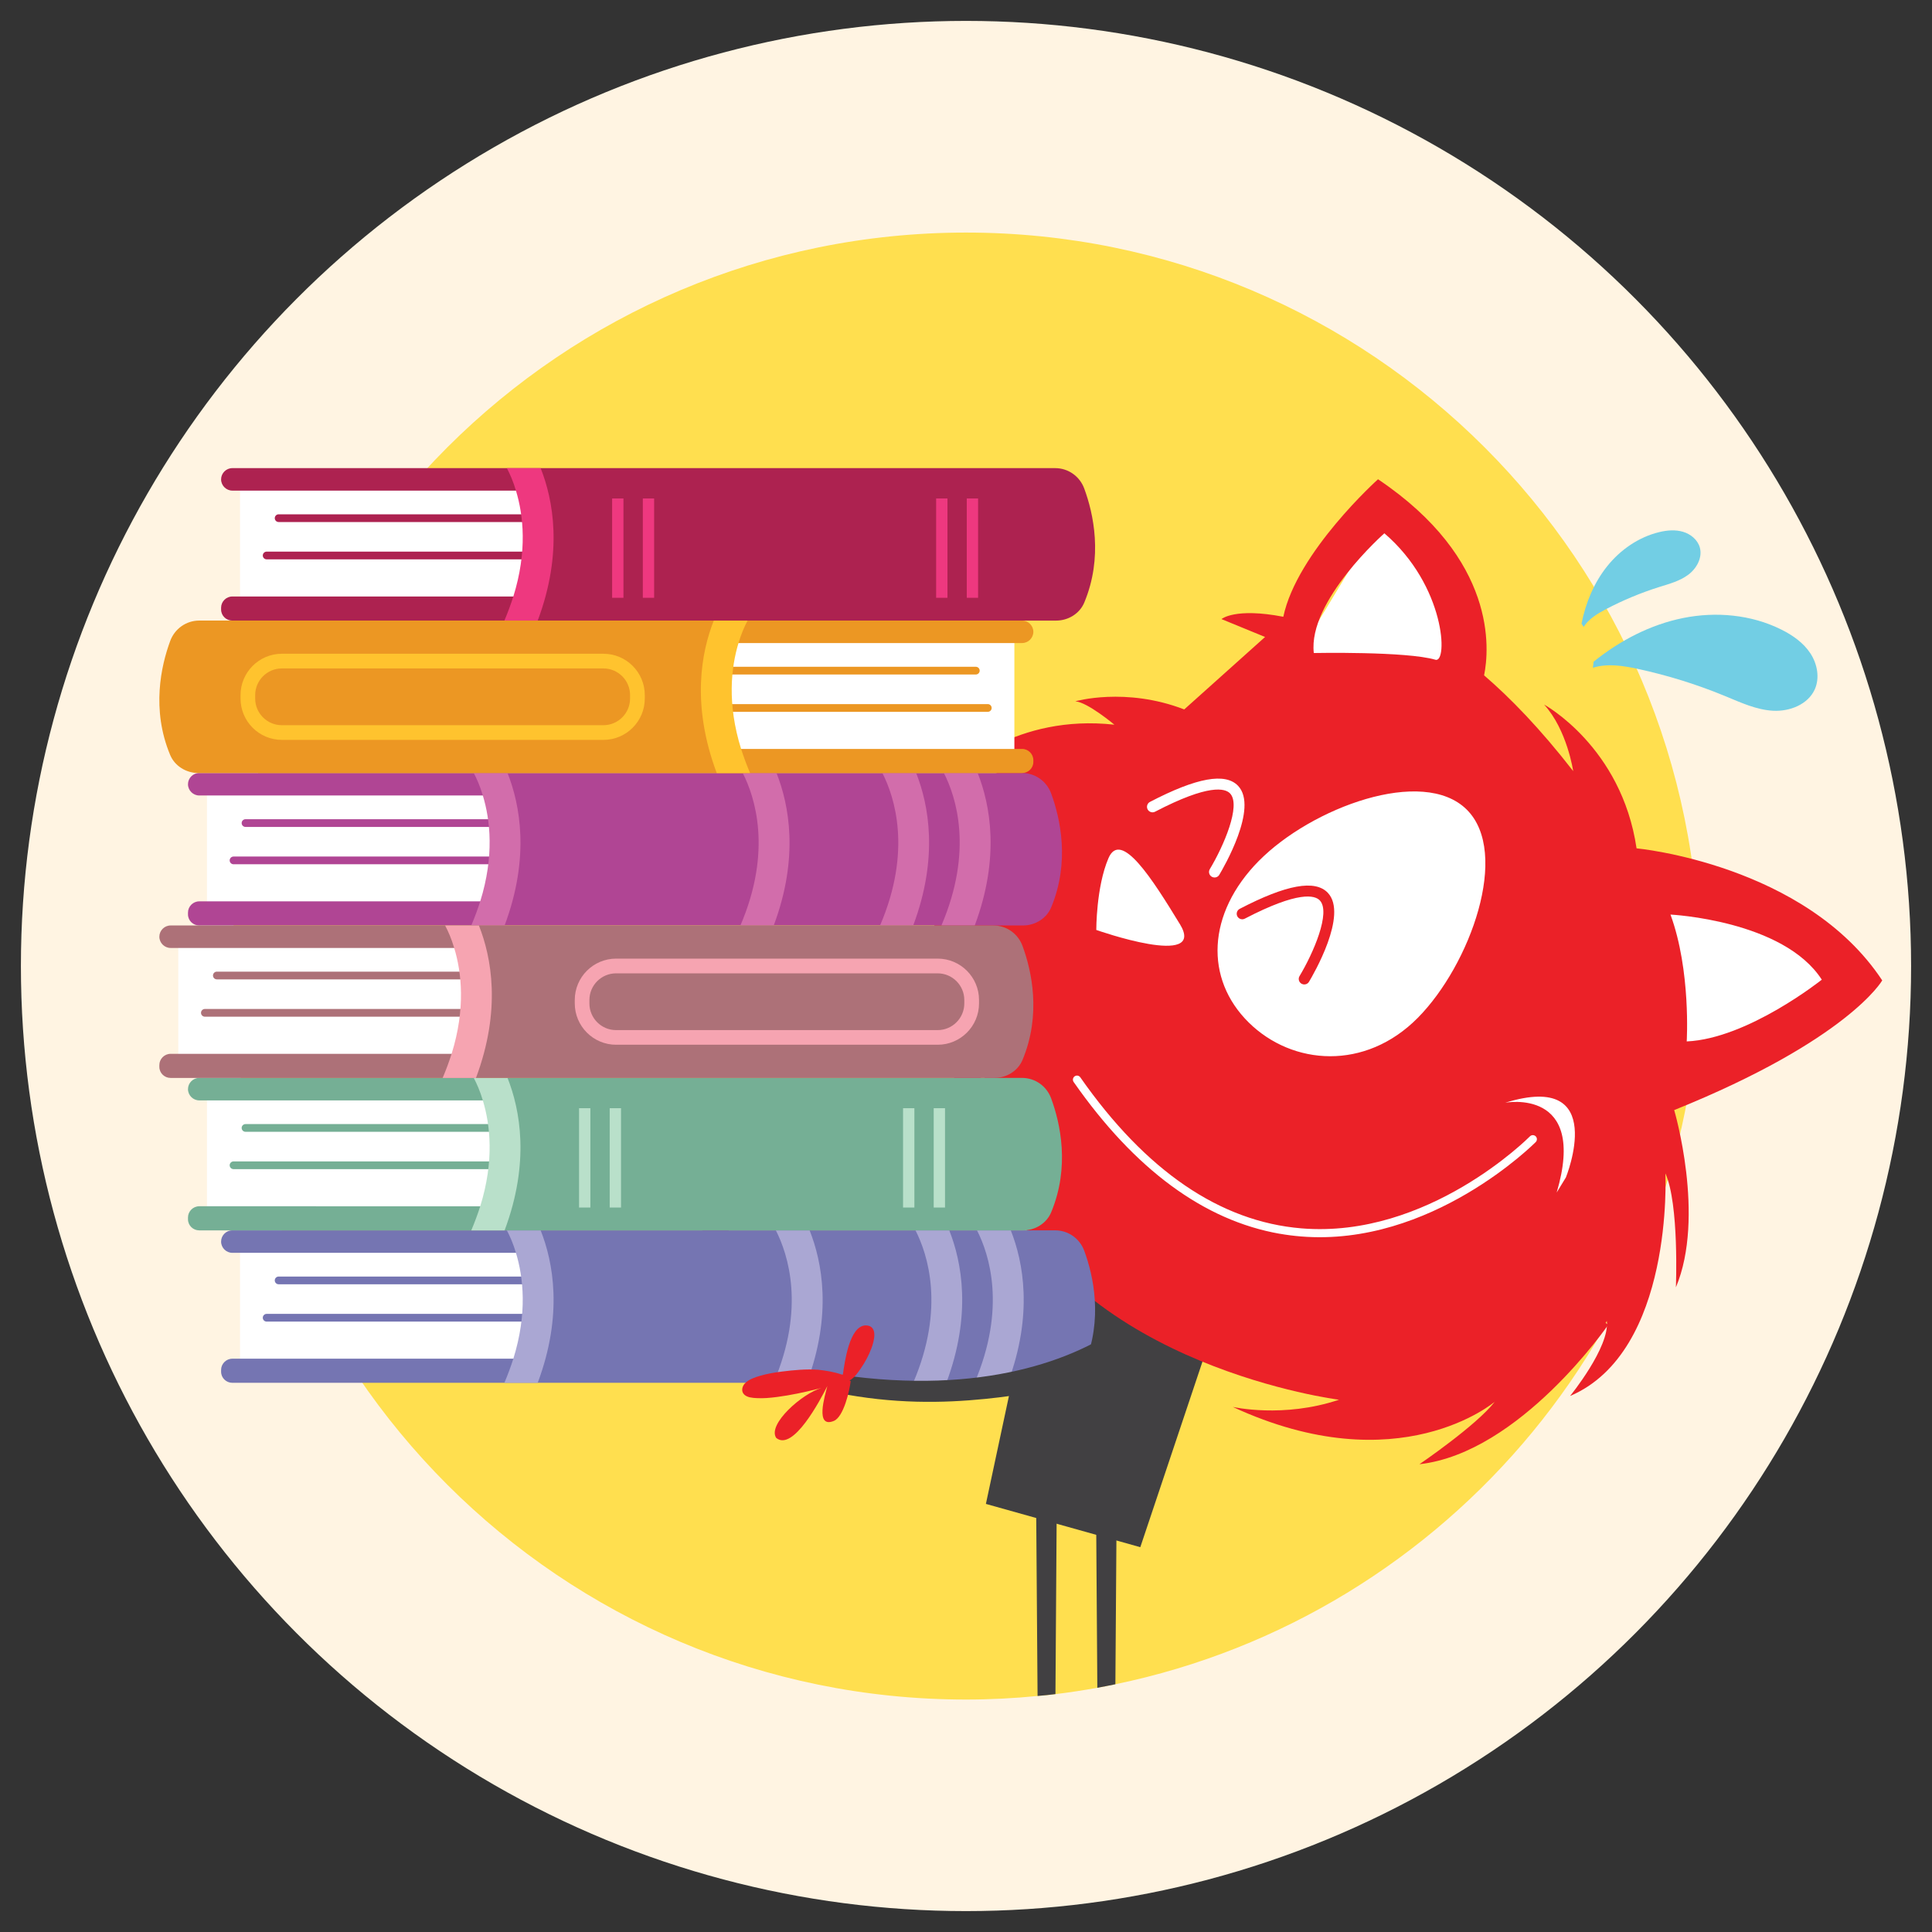 <?xml version="1.0" encoding="UTF-8"?>
<svg id="Layer_1" data-name="Layer 1" xmlns="http://www.w3.org/2000/svg" viewBox="0 0 500 500">
  <rect x="0" y="0" width="500" height="500" fill="#333333" stroke="none"/>
  <defs>
    <style>
      .cls-1 {
        fill: #75af95;
      }

      .cls-2 {
        fill: #ffdf4f;
      }

      .cls-3 {
        fill: #72cee4;
      }

      .cls-4 {
        fill: #414042;
      }

      .cls-5 {
        fill: #ec9723;
      }

      .cls-6 {
        fill: #b9e0ca;
      }

      .cls-7 {
        fill: #b04594;
      }

      .cls-8 {
        fill: #ee387f;
      }

      .cls-9 {
        fill: #fff;
      }

      .cls-10 {
        fill: #fff4e2;
      }

      .cls-11 {
        fill: #7575b2;
      }

      .cls-12 {
        fill: #2fa5dd;
      }

      .cls-13 {
        fill: #d26dab;
      }

      .cls-14 {
        fill: #eb2128;
      }

      .cls-15 {
        fill: #ad7178;
      }

      .cls-16 {
        fill: #f6a4b1;
      }

      .cls-17 {
        fill: #ad2250;
      }

      .cls-18 {
        fill: #ffc32e;
      }

      .cls-19 {
        fill: #aaa7d3;
      }
    </style>
  </defs>
  <circle class="cls-10" cx="250" cy="250" r="244.59"/>
  <path class="cls-2" d="M439.81,249.99c0,91.63-64.86,168.06-151.15,185.89-1.56.32-3.11.64-4.67.92-3.59.64-7.18,1.2-10.85,1.64-1.52.2-3.07.36-4.63.48-6.06.6-12.25.92-18.51.92-104.83,0-189.84-84.97-189.84-189.84S145.18,60.19,250.01,60.19s189.8,84.97,189.8,189.8Z"/>
  <path class="cls-12" d="M226.3,343.81c23.56,0,37.84-9.63,38.77-10.28l-2.7-3.89c-.35.24-34.81,23.3-85.22-4.34l-2.28,4.15c19.89,10.9,37.32,14.35,51.43,14.35Z"/>
  <path class="cls-14" d="M179.04,327.47c1.38-.26,2.69-1.3,3.76-2.15,1.53-1.21,2.96-2.59,4.16-4.13,1.21-1.56,3.4-4.98.44-6.06-4.14-1.35-8.2,7.58-9.56,10.37l-.39-.19c-1.58-1.18-3.56-2.15-5.33-2.93-2.89-1.14-6.04-1.81-9.08-2.35-1.9-.34-3.83-.61-5.76-.65-1.4-.03-3.02,0-4.28.69-.92.51-1.62,1.65-1.07,2.69.52.99,1.77,1.47,2.76,1.85,1.68.64,3.46,1.01,5.22,1.32,3.44.61,6.93.93,10.42,1.14.41.03.82.05,1.23.07-5.11-.16-16.24,4.75-15.07,8.82,3.09,4.73,13.72-5.84,16.65-8.84-1.36,2.19-6.42,9.55-1.11,9.11,2.75-.22,6.29-6.34,7.25-8.52"/>
  <path class="cls-4" d="M273.55,379.87l-.4,58.56c-1.52.2-3.07.36-4.63.48l-.44-59.04h5.47Z"/>
  <path class="cls-4" d="M289.06,379.87l-.4,56.01c-1.56.32-3.11.64-4.67.92l-.4-56.92h5.47Z"/>
  <polygon class="cls-4" points="295.11 400.41 317.13 334.69 270 319.66 255.15 389.21 295.11 400.41"/>
  <g>
    <g>
      <g>
        <polygon class="cls-9" points="316.59 335.81 376.28 345.57 423.59 294.54 438.34 278.11 479 255.68 473.96 240.59 438.33 226.59 393.55 220.16 372.2 158.56 361.37 127.39 332.27 175.61 287.41 198.54 269.67 240.07 278.46 300.78 316.59 335.81"/>
        <path class="cls-14" d="M258.1,200.18c-27.85,14.25-17.46,34.58-17.46,34.58.2-1.73,4.98-7.99,4.98-7.99-8.93,21-3.84,45.6-3.84,45.6.61-2.83,7.07-14.84,7.07-14.84-5.98,14.29.84,33.89.84,33.89-.41-2.86,5.35-15.12,5.35-15.12-1.51,13.37,1.1,23.15,3.52,28.96,1.7,4.08,3.3,6.2,3.3,6.2.51.73,1.02,1.44,1.53,2.14h0s-.11,0-.17,0c2.9,2.99,5.51,6.36,7.72,10.07-8.3-13.86-5.88-7.57,1.24-1.76,5.22,4.26,8.01,8,13.72,10.23,11.87,4.62,23.46,9.54,35.06,14.83,12.68,5.78,21.46,7.31,34.14,10.73,2.43,1.06,4.87,2.13,7.29,3.21,5.77-.38,11.46-.52,17.3-.34.95.03,1.88.15,2.81.24,8.17-4.96,13.7-9.4,13.7-9.4-.81,3.33-4.44,7.13-8.21,10.32,2.21.55,4.33,1.32,6.39,2.22.08-.03.15-.07.24-.11,1.05-.41,2.04-.67,3.02-.83-.3-.04-.61-.07-.91-.11,11.17-7.96,19.12-21.04,19.12-21.04.78,6.79-9.51,19.42-9.51,19.42,26.91-11.48,24.66-57.61,24.66-57.61,3.6,7.95,2.72,29.49,2.72,29.49,7.7-18.3-.44-45.87-.44-45.87,45.12-18.2,53.84-33.56,53.84-33.56-19.88-30.11-63.58-34.18-63.58-34.18-3.88-26.31-23.93-37.21-23.93-37.21,5.97,6.55,7.53,17.22,7.53,17.22-8.55-11.01-16.32-18.99-23.06-24.78,1.37-6.72,3.4-30.01-27.45-50.75,0,0-20.98,18.83-24.51,35.59-12.57-2.43-16,.6-16,.6l11.28,4.63-20.92,18.75c-15.23-5.86-28.19-2.1-28.19-2.1,3.18.23,10.11,6.05,10.11,6.05-25.48-2.83-40.57,12.02-40.57,12.02,5.76-2,10.28.65,10.28.65ZM432.32,236.69s29.25,1.45,39.16,16.85c0,0-19.13,15.28-34.96,15.98,0,0,1.13-18.3-4.2-32.83ZM325.82,222.77c13.57-13.73,42.39-24.49,53.75-13.27,11.35,11.22.94,40.17-12.63,53.9-13.57,13.73-32.44,12.41-43.8,1.19-11.35-11.22-10.89-28.1,2.68-41.83ZM358.28,138.02c15.88,13.63,16.46,33.68,13.21,32.72-7.54-2.22-31.48-1.74-31.48-1.74-1.55-13.52,18.27-30.99,18.27-30.99Z"/>
        <path class="cls-14" d="M416.21,342.85s-22.8,33.16-48.86,36.09c0,0,14.79-10.06,19.5-16.18,0,0-24.82,21.26-67.81,1.35,0,0,13.03,3,27.49-1.86,0,0-66.97-8.41-87.5-55.87l82.89,30.19s52.8-8.56,53.62-8.12c.82.43,20.67,14.41,20.67,14.41Z"/>
      </g>
      <path class="cls-9" d="M331.2,319.3c-19.58-3.44-37.5-16.62-53.34-39.28-.33-.48-.22-1.13.26-1.47.48-.33,1.13-.22,1.46.26,16.92,24.2,36.18,37.35,57.24,39.09,32.76,2.7,58.86-23.54,59.12-23.81.41-.41,1.07-.42,1.49-.02.42.41.42,1.07.02,1.49-.27.27-27.06,27.21-60.8,24.43-1.83-.15-3.64-.38-5.45-.7Z"/>
    </g>
    <path class="cls-9" d="M405.25,304.72s11.26-27.68-15.68-19.34c0,0,21.35-4.02,13.3,23.24"/>
    <path class="cls-9" d="M305.34,239.13c7.14,11.7-21.62,1.54-21.62,1.54,0,0-.05-11.12,3.15-18.57,3.21-7.46,11.33,5.34,18.46,17.03Z"/>
    <path class="cls-14" d="M336.93,254.64s-.08-.04-.12-.07c-.68-.41-.9-1.28-.49-1.96,3.57-5.94,8.15-16.5,5.25-19.58-1.27-1.35-5.49-2.53-19.42,4.72-.7.36-1.56.09-1.93-.61-.36-.7-.09-1.56.61-1.93,12.07-6.28,19.53-7.63,22.82-4.14,5.31,5.64-3.83,21.25-4.88,23.01-.38.64-1.18.87-1.84.55Z"/>
    <path class="cls-9" d="M313.71,226.96s-.08-.04-.12-.07c-.68-.41-.9-1.28-.49-1.96,3.57-5.94,8.14-16.5,5.25-19.58-1.27-1.35-5.48-2.54-19.42,4.72-.7.36-1.56.09-1.93-.61-.36-.7-.09-1.56.61-1.93,12.07-6.28,19.53-7.64,22.82-4.14,5.31,5.64-3.83,21.24-4.88,23.01-.38.64-1.18.87-1.84.55Z"/>
  </g>
  <g>
    <rect class="cls-9" x="62.12" y="321.71" width="81.14" height="32.5" transform="translate(205.38 675.91) rotate(180)"/>
    <path class="cls-11" d="M72.11,332.37h67.36c.55,0,1-.45,1-1,0-.55-.45-1-1-1h-67.36c-.55,0-1,.45-1,1,0,.55.45,1,1,1Z"/>
    <path class="cls-11" d="M69.01,342.03h67.36c.55,0,1-.45,1-1s-.45-1-1-1h-67.36c-.55,0-1,.45-1,1s.45,1,1,1Z"/>
    <path class="cls-11" d="M57.22,354.56v.44c0,1.6,1.32,2.87,2.91,2.87h213.18c3.15,0,6.1-1.8,7.3-4.67,4.91-11.77,2.35-23.1,0-29.48-1.16-3.19-4.15-5.31-7.54-5.31H60.13c-1.6,0-2.91,1.32-2.91,2.91,0,1.6,1.32,2.91,2.91,2.91h75.59c4.59,13.72,0,27.4,0,27.4H60.13c-1.6,0-2.91,1.32-2.91,2.91Z"/>
    <path class="cls-19" d="M252.21,357.87h8.62c6.62-17.67,3.99-31.31.76-39.45h-8.74c3.15,6.18,7.66,20.03-.64,39.45Z"/>
    <path class="cls-19" d="M236.33,357.87h8.58c6.62-17.67,3.99-31.31.76-39.45h-8.74c3.15,6.18,7.7,20.07-.6,39.45Z"/>
    <path class="cls-19" d="M200.19,357.87h8.62c6.62-17.67,3.95-31.31.72-39.45h-8.74c3.15,6.18,7.7,20.07-.6,39.45Z"/>
    <path class="cls-19" d="M130.54,357.87h8.62c6.62-17.67,3.99-31.31.76-39.45h-8.74c.8,1.52,1.64,3.43,2.35,5.82,1.91,6.3,2.99,15.64-.68,27.4-.64,1.99-1.4,4.07-2.31,6.22Z"/>
  </g>
  <g>
    <rect class="cls-9" x="53.55" y="203.35" width="81.14" height="32.5" transform="translate(188.25 439.2) rotate(180)"/>
    <path class="cls-7" d="M63.54,214.01h67.36c.55,0,1-.45,1-1s-.45-1-1-1H63.54c-.55,0-1,.45-1,1s.45,1,1,1Z"/>
    <path class="cls-7" d="M60.44,223.67h67.36c.55,0,1-.45,1-1,0-.55-.45-1-1-1H60.44c-.55,0-1,.45-1,1,0,.55.45,1,1,1Z"/>
    <path class="cls-7" d="M48.65,236.2v.44c0,1.6,1.32,2.87,2.91,2.87h213.18c3.15,0,6.1-1.8,7.3-4.67,4.91-11.77,2.35-23.1,0-29.48-1.16-3.19-4.15-5.31-7.54-5.31H51.56c-1.6,0-2.91,1.32-2.91,2.91s1.32,2.91,2.91,2.91h75.59c4.59,13.72,0,27.4,0,27.4H51.56c-1.6,0-2.91,1.32-2.91,2.91Z"/>
    <path class="cls-13" d="M243.64,239.51h8.62c6.62-17.67,3.99-31.31.76-39.45h-8.74c3.15,6.18,7.66,20.03-.64,39.45Z"/>
    <path class="cls-13" d="M227.76,239.51h8.58c6.62-17.67,3.99-31.31.76-39.45h-8.74c3.15,6.18,7.7,20.07-.6,39.45Z"/>
    <path class="cls-13" d="M191.62,239.51h8.62c6.62-17.67,3.95-31.31.72-39.45h-8.74c3.15,6.18,7.7,20.07-.6,39.45Z"/>
    <path class="cls-13" d="M121.97,239.51h8.62c6.62-17.67,3.99-31.31.76-39.45h-8.74c.8,1.52,1.64,3.43,2.35,5.82,1.91,6.3,2.99,15.64-.68,27.4-.64,1.99-1.4,4.07-2.31,6.22Z"/>
  </g>
  <g>
    <rect class="cls-9" x="53.55" y="282.25" width="81.14" height="32.5" transform="translate(188.25 597.01) rotate(180)"/>
    <path class="cls-1" d="M63.54,292.91h67.36c.55,0,1-.45,1-1,0-.55-.45-1-1-1H63.54c-.55,0-1,.45-1,1,0,.55.45,1,1,1Z"/>
    <path class="cls-1" d="M60.44,302.57h67.36c.55,0,1-.45,1-1s-.45-1-1-1H60.44c-.55,0-1,.45-1,1s.45,1,1,1Z"/>
    <path class="cls-1" d="M48.65,315.11v.44c0,1.6,1.32,2.87,2.91,2.87h213.18c3.15,0,6.1-1.8,7.3-4.67,4.91-11.77,2.35-23.1,0-29.48-1.16-3.19-4.15-5.31-7.54-5.31H51.56c-1.6,0-2.91,1.32-2.91,2.91s1.32,2.91,2.91,2.91h75.59c4.59,13.72,0,27.4,0,27.4H51.56c-1.6,0-2.91,1.32-2.91,2.91Z"/>
    <path class="cls-6" d="M121.97,318.42h8.62c6.62-17.67,3.99-31.31.76-39.45h-8.74c.8,1.52,1.64,3.43,2.35,5.82,1.91,6.3,2.99,15.64-.68,27.4-.64,1.99-1.4,4.07-2.31,6.22Z"/>
    <rect class="cls-6" x="241.64" y="286.81" width="2.93" height="25.71" transform="translate(486.21 599.32) rotate(180)"/>
    <rect class="cls-6" x="233.7" y="286.81" width="2.93" height="25.71" transform="translate(470.34 599.32) rotate(180)"/>
    <rect class="cls-6" x="157.79" y="286.81" width="2.93" height="25.71" transform="translate(318.51 599.32) rotate(180)"/>
    <rect class="cls-6" x="149.85" y="286.81" width="2.93" height="25.71" transform="translate(302.64 599.32) rotate(180)"/>
  </g>
  <g>
    <rect class="cls-9" x="62.12" y="124.44" width="81.14" height="32.5" transform="translate(205.38 281.39) rotate(180)"/>
    <path class="cls-17" d="M72.11,135.1h67.36c.55,0,1-.45,1-1,0-.55-.45-1-1-1h-67.36c-.55,0-1,.45-1,1,0,.55.45,1,1,1Z"/>
    <path class="cls-17" d="M69.01,144.76h67.36c.55,0,1-.45,1-1s-.45-1-1-1h-67.36c-.55,0-1,.45-1,1s.45,1,1,1Z"/>
    <path class="cls-17" d="M57.22,157.3v.44c0,1.6,1.32,2.87,2.91,2.87h213.18c3.15,0,6.1-1.8,7.3-4.67,4.91-11.77,2.35-23.1,0-29.48-1.16-3.19-4.15-5.31-7.54-5.31H60.13c-1.6,0-2.91,1.32-2.91,2.91s1.32,2.91,2.91,2.91h75.59c4.59,13.72,0,27.4,0,27.4H60.13c-1.6,0-2.91,1.32-2.91,2.91Z"/>
    <path class="cls-8" d="M130.54,160.61h8.62c6.62-17.67,3.99-31.31.76-39.45h-8.74c.8,1.52,1.64,3.43,2.35,5.82,1.91,6.3,2.99,15.64-.68,27.4-.64,1.99-1.4,4.07-2.31,6.22Z"/>
    <rect class="cls-8" x="250.21" y="129" width="2.93" height="25.71" transform="translate(503.34 283.71) rotate(180)"/>
    <rect class="cls-8" x="242.27" y="129" width="2.93" height="25.71" transform="translate(487.47 283.71) rotate(180)"/>
    <rect class="cls-8" x="166.36" y="129" width="2.93" height="25.71" transform="translate(335.65 283.71) rotate(180)"/>
    <rect class="cls-8" x="158.42" y="129" width="2.93" height="25.71" transform="translate(319.77 283.71) rotate(180)"/>
  </g>
  <g>
    <rect class="cls-9" x="46.13" y="242.8" width="81.14" height="32.5" transform="translate(173.41 518.1) rotate(180)"/>
    <path class="cls-15" d="M56.12,253.46h67.36c.55,0,1-.45,1-1s-.45-1-1-1H56.12c-.55,0-1,.45-1,1s.45,1,1,1Z"/>
    <path class="cls-15" d="M53.02,263.12h67.36c.55,0,1-.45,1-1s-.45-1-1-1H53.02c-.55,0-1,.45-1,1s.45,1,1,1Z"/>
    <path class="cls-15" d="M41.24,275.66v.44c0,1.6,1.32,2.87,2.91,2.87h213.18c3.15,0,6.1-1.8,7.3-4.67,4.91-11.77,2.35-23.1,0-29.48-1.16-3.19-4.15-5.31-7.54-5.31H44.15c-1.6,0-2.91,1.32-2.91,2.91s1.32,2.91,2.91,2.91h75.59c4.59,13.72,0,27.4,0,27.4H44.15c-1.6,0-2.91,1.32-2.91,2.91Z"/>
    <path class="cls-16" d="M114.56,278.97h8.62c6.62-17.67,3.99-31.31.76-39.45h-8.74c.8,1.52,1.64,3.43,2.35,5.82,1.91,6.3,2.99,15.64-.68,27.4-.64,1.99-1.4,4.07-2.31,6.22Z"/>
  </g>
  <g>
    <rect class="cls-9" x="181.38" y="163.9" width="81.14" height="32.5"/>
    <path class="cls-5" d="M252.54,174.56h-67.36c-.55,0-1-.45-1-1s.45-1,1-1h67.36c.55,0,1,.45,1,1,0,.55-.45,1-1,1Z"/>
    <path class="cls-5" d="M255.64,184.22h-67.36c-.55,0-1-.45-1-1s.45-1,1-1h67.36c.55,0,1,.45,1,1s-.45,1-1,1Z"/>
    <path class="cls-5" d="M267.43,196.75v.44c0,1.6-1.32,2.87-2.91,2.87H51.34c-3.15,0-6.1-1.8-7.3-4.67-4.91-11.77-2.35-23.1,0-29.48,1.16-3.19,4.15-5.31,7.54-5.31h212.94c1.6,0,2.91,1.32,2.91,2.91,0,1.6-1.32,2.91-2.91,2.91h-75.59c-4.59,13.72,0,27.4,0,27.4h75.59c1.6,0,2.91,1.32,2.91,2.91Z"/>
    <path class="cls-18" d="M194.11,200.06h-8.62c-6.62-17.67-3.99-31.31-.76-39.45h8.74c-.8,1.52-1.64,3.43-2.35,5.82-1.91,6.3-2.99,15.64.68,27.4.64,1.99,1.4,4.07,2.31,6.22Z"/>
  </g>
  <path class="cls-16" d="M242.67,270.38h-83.22c-5.9,0-10.7-4.8-10.7-10.7v-.89c0-5.9,4.8-10.7,10.7-10.7h83.22c5.9,0,10.7,4.8,10.7,10.7v.89c0,5.9-4.8,10.7-10.7,10.7ZM159.44,251.9c-3.8,0-6.9,3.09-6.9,6.9v.89c0,3.8,3.09,6.9,6.9,6.9h83.22c3.8,0,6.9-3.09,6.9-6.9v-.89c0-3.8-3.09-6.9-6.9-6.9h-83.22Z"/>
  <path class="cls-18" d="M156.17,191.48h-83.22c-5.9,0-10.7-4.8-10.7-10.7v-.89c0-5.9,4.8-10.7,10.7-10.7h83.22c5.9,0,10.7,4.8,10.7,10.7v.89c0,5.9-4.8,10.7-10.7,10.7ZM72.94,172.99c-3.8,0-6.9,3.1-6.9,6.9v.89c0,3.8,3.09,6.9,6.9,6.9h83.22c3.8,0,6.9-3.09,6.9-6.9v-.89c0-3.8-3.1-6.9-6.9-6.9h-83.22Z"/>
  <path class="cls-4" d="M290.87,343.4c-.16-.12-.27-.28-.42-.4-12.13,8.79-36,18.14-73.05,12.79l-.93,4.64c14.81,2.96,27.55,2.7,38.46,1.61,19.91-2,30.76-6.01,39.2-15.69-1.06-1.02-2.11-2.04-3.26-2.94Z"/>
  <path class="cls-14" d="M219.85,357.28c1.24-.66,2.18-2.05,2.95-3.17,1.1-1.61,2.05-3.36,2.73-5.19.69-1.85,1.76-5.77-1.39-5.91-4.36-.05-5.55,9.69-6.01,12.75l-.44-.07c-1.86-.65-4.04-.99-5.96-1.2-3.09-.22-6.3.09-9.37.47-1.92.24-3.84.56-5.69,1.11-1.34.39-2.88.9-3.88,1.94-.73.76-1.05,2.05-.21,2.88.8.79,2.13.88,3.19.94,1.79.11,3.6-.07,5.38-.3,3.46-.45,6.89-1.19,10.28-2.03.4-.1.8-.2,1.19-.3-4.93,1.38-14.07,9.39-11.74,12.93,4.36,3.58,11.34-9.68,13.24-13.42-.64,2.49-3.26,11.03,1.67,9.03,2.56-1.03,4.1-7.93,4.37-10.31"/>
  <path class="cls-3" d="M412.42,171.25c6.76-5.45,14.67-9.6,23.18-11.31,8.51-1.71,17.63-.89,25.4,2.99,2.93,1.46,5.71,3.4,7.51,6.13,1.8,2.73,2.49,6.34,1.16,9.33-1.76,3.94-6.52,5.79-10.82,5.55-4.31-.24-8.32-2.11-12.31-3.76-7.31-3.03-14.9-5.39-22.63-7.06-3.85-.83-7.91-1.48-11.67-.3"/>
  <path class="cls-3" d="M409.29,161.41c1.07-5.38,3.22-10.59,6.65-14.87,3.43-4.28,8.18-7.57,13.51-8.84,2.01-.48,4.14-.66,6.12-.07,1.98.59,3.77,2.06,4.34,4.05.74,2.62-.81,5.44-3,7.07s-4.89,2.35-7.48,3.16c-4.77,1.5-9.4,3.42-13.82,5.75-2.2,1.16-4.43,2.49-5.77,4.58"/>
</svg>